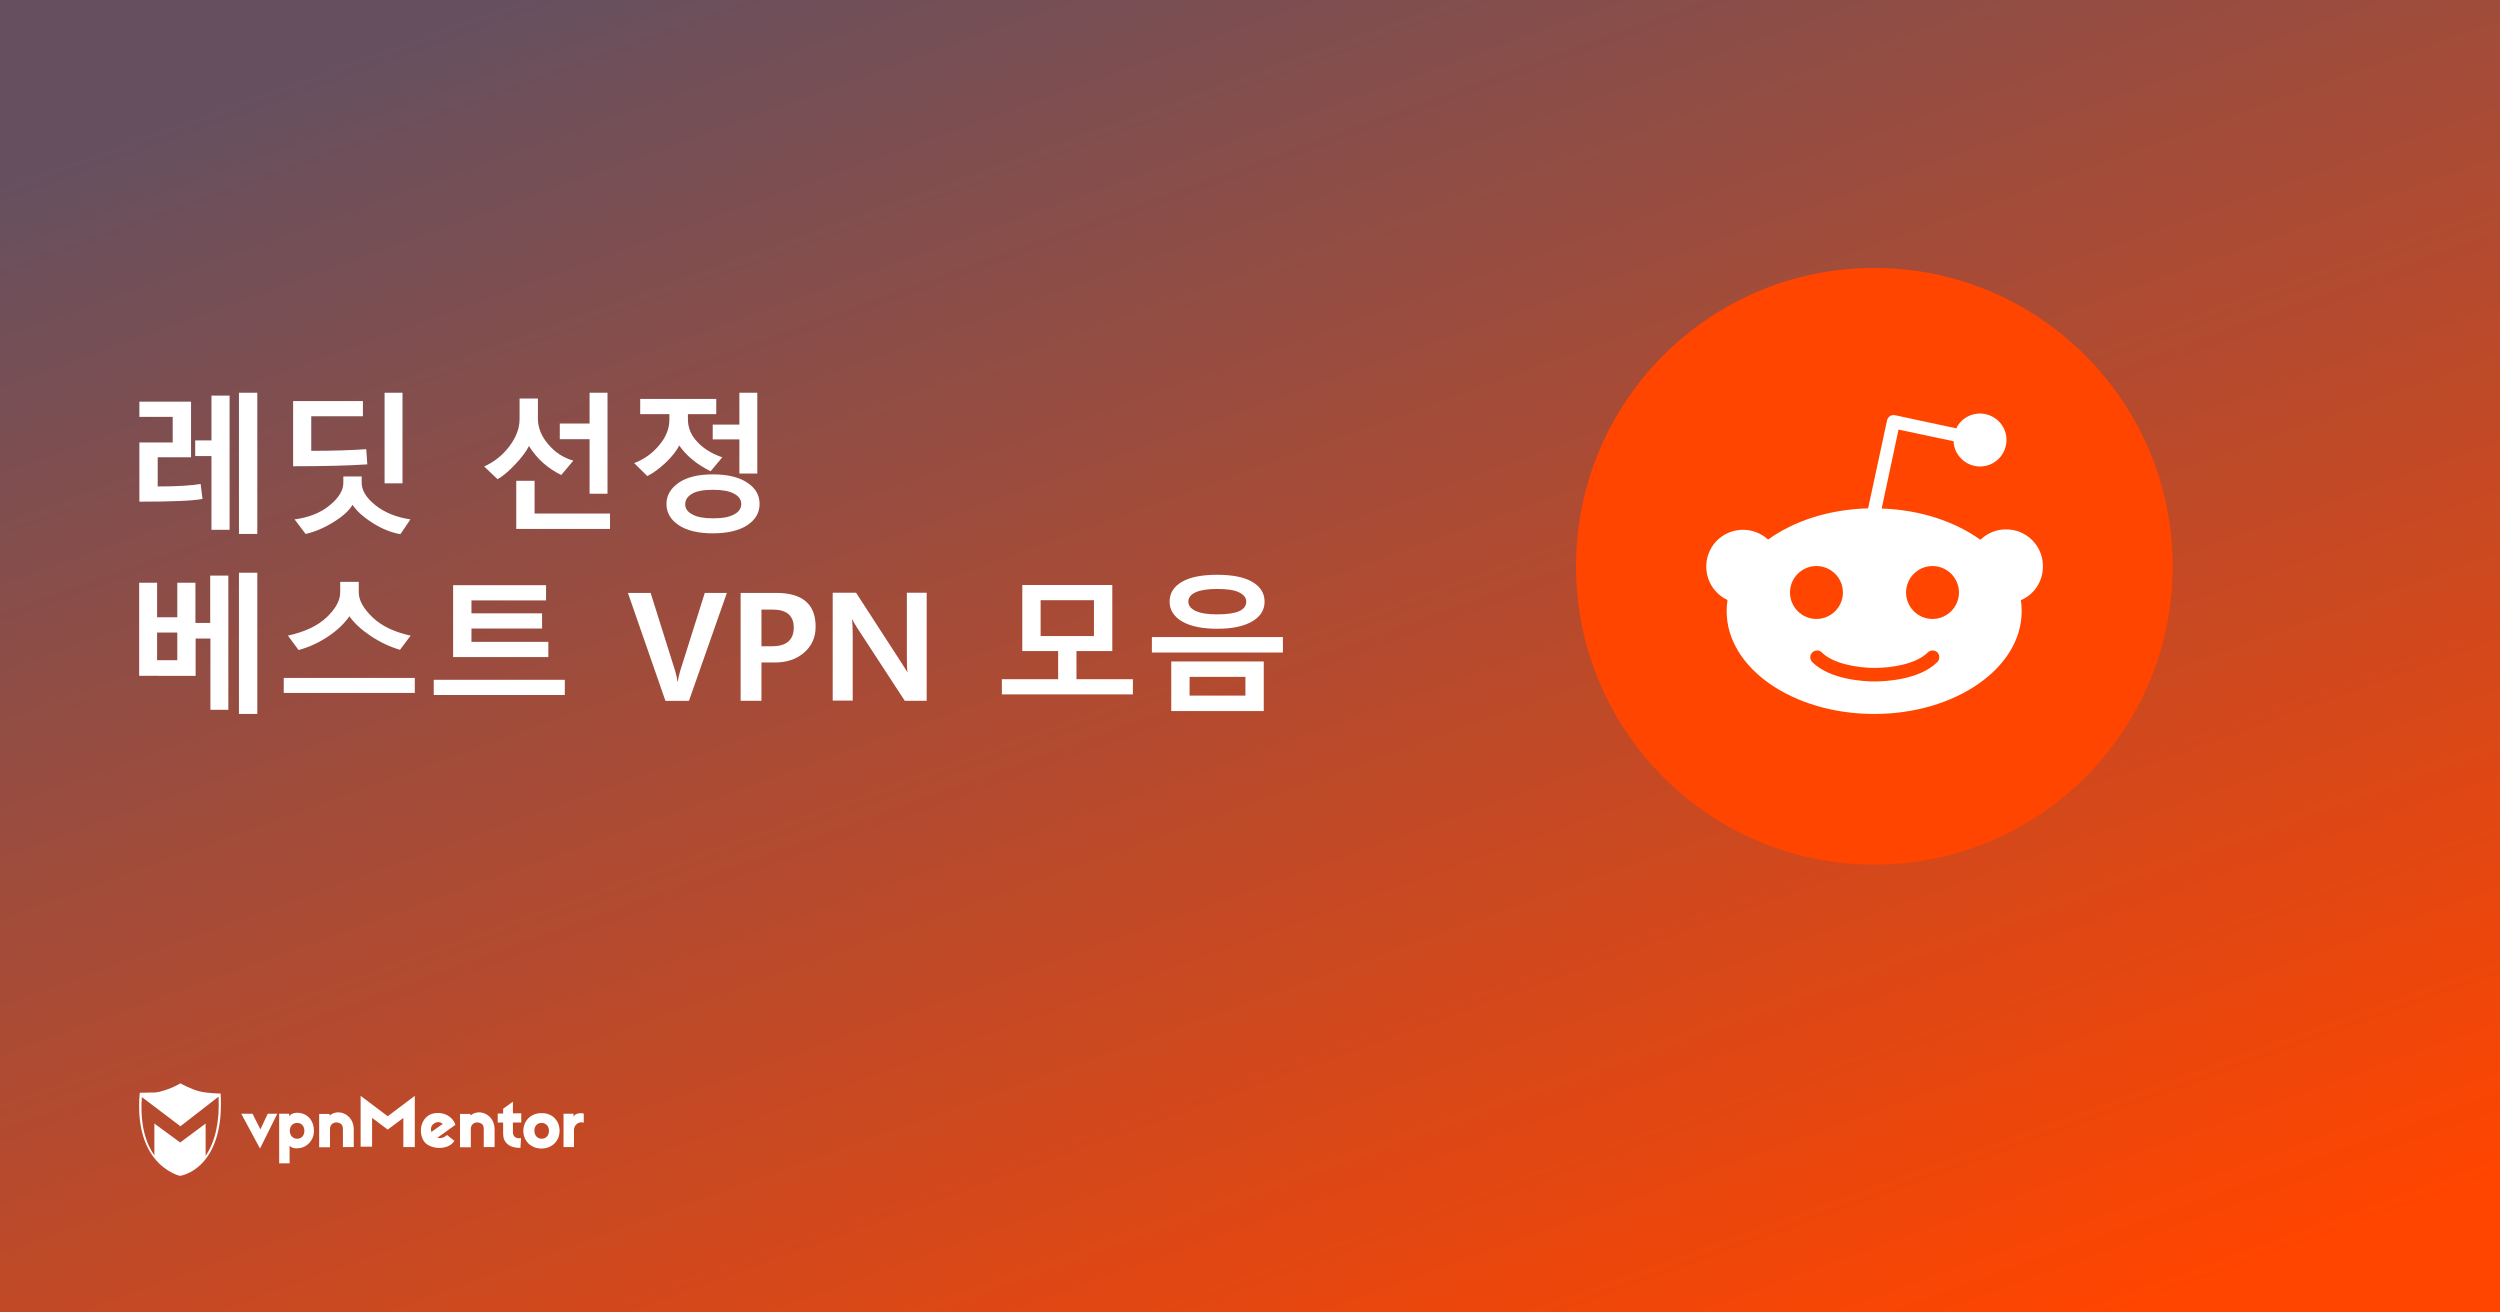 <?xml version="1.0" encoding="utf-8"?>
<!-- Generator: Adobe Illustrator 18.0.0, SVG Export Plug-In . SVG Version: 6.00 Build 0)  -->
<!DOCTYPE svg PUBLIC "-//W3C//DTD SVG 1.1//EN" "http://www.w3.org/Graphics/SVG/1.1/DTD/svg11.dtd">
<svg version="1.1" id="Layer_1" xmlns="http://www.w3.org/2000/svg" xmlns:xlink="http://www.w3.org/1999/xlink" x="0px" y="0px"
	 viewBox="0 0 1200 630" enable-background="new 0 0 1200 630" xml:space="preserve">
<rect x="0" y="0" width="1200" height="630" fill="#333333" stroke="none"/>
<linearGradient id="SVGID_1_" gradientUnits="userSpaceOnUse" x1="458.928" y1="-77.102" x2="748.466" y2="727.65">
	<stop  offset="0" style="stop-color:#66505F"/>
	<stop  offset="1" style="stop-color:#FF4500"/>
</linearGradient>
<rect fill="url(#SVGID_1_)" width="1200" height="630"/>
<g>
	<g>
		<path fill="#FFFFFF" d="M124.8,551.3l-9-16.7h5.4l3.8,7.5l3.5-7.5h4.6L124.8,551.3z"/>
		<path fill="#FFFFFF" d="M150.7,542.8c0,4.8-3.6,7.9-6.9,8.3c-2,0.3-3.9,0-4.8-1.2v8.5h-5v-23.8h4.8v1.2c0.9-1.3,2.8-1.9,5-1.6
			C147.8,534.7,150.7,538,150.7,542.8z M139.1,542.8c0,2.2,1.5,3.8,3.5,3.8c2.2,0,3.5-1.6,3.5-3.8s-1.3-3.8-3.5-3.8
			C140.5,539,139.1,540.6,139.1,542.8z"/>
		<path fill="#FFFFFF" d="M169.8,542v8.6h-5.2v-8.7c0-1.9-0.9-2.8-2.6-3.1s-3.6,0.8-3.6,3v8.9h-5.2v-16h5v0.8
			C162.3,531.8,169.8,534.9,169.8,542z"/>
		<path fill="#FFFFFF" d="M199.1,550.6h-5.5v-14l-7.5,5.6l-7.5-5.6v13.8h-5.5V526l13,9.8l13-9.8V550.6L199.1,550.6z"/>
		<path fill="#FFFFFF" d="M217.8,538.2c0.3,0.4,0.7,1.3,0.8,1.7l-8.6,6.2c1.1,0.5,3,0.1,4.6-1.3l3.5,2.8c-2.8,4.8-12.2,4.3-14.8-0.1
			c-2.3-3.9-1.5-9.5,2.4-12.1C209.1,533.3,215.1,533.9,217.8,538.2z M207.1,543.3l5.4-3.8c-1.2-1.2-3.1-1.1-4.3-0.1
			C207.1,540.1,206.5,541.7,207.1,543.3z"/>
		<path fill="#FFFFFF" d="M250.2,538.8h-4v4.8c0,1.9,1.5,3.1,3.9,2.7l-0.3,4.7c-5.4,0.1-8.3-2.7-8.3-6.7v-5.5h-2.6v-4.3h2.6v-2.3
			l4.7-3.4v5.6h4L250.2,538.8L250.2,538.8z"/>
		<path fill="#FFFFFF" d="M268.6,542.8c0,4.8-3.6,8.5-8.7,8.5c-5,0-8.7-3.6-8.7-8.5c0-4.8,3.6-8.5,8.7-8.5
			C265,534.2,268.6,537.8,268.6,542.8z M256.5,542.8c0,2.2,1.5,3.8,3.5,3.8s3.5-1.5,3.5-3.8S262,539,260,539
			C257.8,539,256.5,540.5,256.5,542.8z"/>
		<path fill="#FFFFFF" d="M280.2,534.5v4.4c-2.4-0.9-4.7,1.2-4.7,3.4v8.3h-5v-16h4.8v1.5C276.1,533.9,279.8,534.3,280.2,534.5z"/>
		<path fill="#FFFFFF" d="M237.4,542v8.6h-5.2v-8.7c0-1.9-0.9-2.8-2.6-3.1s-3.6,0.8-3.6,3v8.9h-5.2v-16h5v0.8
			C229.9,531.8,237.4,534.9,237.4,542z"/>
		<path fill="#FFFFFF" d="M105.9,524.9c0,0-6.6-0.1-10.3-1.1c-3.8-0.9-9-3.8-9-3.8l0,0l0,0c0,0-4.2,2.6-9.5,3.9
			c-0.8,0.3-1.9,0.4-2.8,0.5c0,0,0,0-0.1,0c-0.3,0-0.4,0-0.7,0c-0.1,0-0.1,0-0.3,0c-0.1,0-0.3,0-0.4,0c-2.3,0.1-4.6,0.1-5.4,0.1
			c-0.1,0-0.3,0-0.3,0l0,0l0,0c0,0.3,0,0.7-0.1,0.9l0,0c-1.2,15.3,2.6,24.9,7.1,30.5l0,0c5.5,7,12.2,8.5,12.2,8.5l0,0l0,0
			C86.2,564.6,108.1,561.5,105.9,524.9z M98.7,554.8v-15.5l-12.2,9.1l-12.4-9.1v15.3c-3.9-5.5-7-14.4-6-28l18.5,14l18.3-14.2
			C105.5,538.4,103.3,548,98.7,554.8z"/>
	</g>
</g>
<g>
	<path fill="#FF4500" d="M899.7,128.6c-79.1,0-143.2,64.1-143.2,143.2S820.6,415,899.7,415s143.2-64.1,143.2-143.2
		C1042.8,192.7,978.7,128.7,899.7,128.6z"/>
	<path fill="#FFFFFF" d="M980.6,271.7c0-9.8-8-17.7-17.8-17.6c-4.6,0-8.9,1.8-12.2,5c-12.1-8.7-28.8-14.4-47.4-15l8.1-37.9l26.4,5.6
		c0.3,7,6.3,12.4,13.3,12.1s12.4-6.3,12.1-13.3c-0.3-7-6.3-12.4-13.3-12.1c-4.6,0.2-8.8,2.9-10.8,7.1l-29.4-6.3
		c-0.8-0.2-1.7,0-2.4,0.4c-0.7,0.5-1.2,1.2-1.4,2l-9.1,42.3c-18.8,0.5-35.8,6.1-48,15c-7.2-6.6-18.3-6.2-25,0.9
		c-6.6,7.2-6.2,18.3,0.9,25c1.4,1.3,2.9,2.3,4.6,3.1c-0.3,1.8-0.4,3.6-0.4,5.4c0,27.2,31.7,49.3,70.8,49.3s70.8-22.1,70.8-49.3
		c0-1.8-0.1-3.6-0.4-5.3C976.6,285.3,980.7,278.8,980.6,271.7z M859.2,284.4c0-7,5.7-12.7,12.7-12.7s12.7,5.7,12.7,12.7
		s-5.7,12.7-12.7,12.7S859.2,291.4,859.2,284.4z M929.9,317.8c-8.6,8.6-25.2,9.3-30,9.3s-21.4-0.7-30-9.3c-1.3-1.3-1.3-3.4,0-4.6
		c1.3-1.3,3.4-1.3,4.6,0c5.4,5.4,17.1,7.4,25.4,7.4s19.9-1.9,25.4-7.4c1.3-1.3,3.4-1.3,4.7,0C931.1,314.4,931.2,316.5,929.9,317.8z
		 M927.6,297.1c-7,0-12.7-5.7-12.7-12.7s5.7-12.7,12.7-12.7s12.7,5.7,12.7,12.7S934.6,297.1,927.6,297.1z"/>
</g>
<g>
	<path fill="#FFFFFF" d="M97.2,239.5c-4.7,0.9-14.8,1.3-30.3,1.3v-28.4h16v-12.3h-16v-7.3h24.8v26.7h-16v14c9.1,0,16-0.4,20.6-1.2
		L97.2,239.5z M101.5,254.3v-35.4h-7.8v-7.5h7.8v-21.5h8.7v64.4H101.5z M114.7,256.3v-67.8h8.8v67.8H114.7z"/>
	<path fill="#FFFFFF" d="M176.3,222.9c-9.1,0.6-21,0.9-35.6,0.9v-31.3h33.5v7.3h-24.8v16.6c10.9,0,19.7-0.3,26.4-0.8L176.3,222.9z
		 M192.2,256.4c-4.2-0.7-8.6-2.4-13.2-5.3s-7.8-5.8-9.8-8.8c-1.5,2.7-4.6,5.5-9.1,8.3s-9,4.7-13.4,5.7l-5.3-7
		c6.8-0.9,12.4-3.1,16.8-6.7c4.4-3.6,6.6-7.2,6.6-10.8v-3.1h8.8v3c0,3.7,2.2,7.3,6.6,10.8s10,5.8,16.8,6.8L192.2,256.4z M184.6,232
		v-43.5h8.6V232H184.6z"/>
	<path fill="#FFFFFF" d="M269.4,228c-6.4-3.1-11.6-7.7-15.5-13.9c-1.3,2.6-3.6,5.7-6.8,9c-3.2,3.4-6,5.7-8.3,6.9l-6.4-6.1
		c4.9-2.2,9-5.5,12.2-9.8c3.2-4.3,4.8-8.6,4.8-13v-9.8h8.8v9.6c0,4.4,1.7,8.6,5,12.4c3.3,3.9,7.3,6.5,12,7.8L269.4,228z
		 M247.8,253.9v-23.1h8.8v15.7h36.2v7.4H247.8z M283,237v-26.2h-14.3v-7.5H283v-14.8h8.6V237H283z"/>
	<path fill="#FFFFFF" d="M341.1,226.2c-6.7-3.3-11.7-7.5-15.1-12.4c-1.2,2.6-3.4,5.3-6.5,8.3c-3.1,2.9-6.1,5.1-8.8,6.4l-6.3-6.2
		c4.7-1.8,8.7-4.6,12-8.6c3.3-3.9,4.9-8,4.9-12.2v-2.7h-14v-7.3h36.5v7.3h-13.6v2.5c0,4,1.5,7.7,4.6,10.9c3.1,3.3,7.1,5.7,11.9,7.3
		L341.1,226.2z M342.2,256c-7,0-12.5-1.3-16.4-3.9c-3.9-2.6-5.9-6-5.9-10.2c0-4.1,2-7.5,5.9-10.2s9.4-4,16.4-4c7,0,12.5,1.3,16.5,4
		c4,2.6,5.9,6,5.9,10.2c0,4.2-2,7.6-5.9,10.2C354.7,254.7,349.2,256,342.2,256z M342.2,235.1c-4.5,0-7.8,0.6-10,1.9s-3.3,2.9-3.3,5
		s1.1,3.7,3.4,4.9c2.2,1.3,5.6,1.9,10,1.9c4.5,0,7.8-0.6,10.1-1.9c2.3-1.2,3.4-2.9,3.4-5c0-2-1.1-3.7-3.4-4.9
		C350.1,235.7,346.7,235.1,342.2,235.1z M354.9,227.3v-16.4h-12.8v-7.1h12.8v-15.3h8.6v38.8H354.9z"/>
	<path fill="#FFFFFF" d="M66.8,324.3v-44.6h8.6v16.6h9.7v-16.6h8.7V299h7.1v-22.7h8.7v64.4H101v-34.2h-7.1v17.9H66.8z M85.1,303.6
		h-9.7v13.3h9.7V303.6z M114.7,342.7v-67.8h8.8v67.8H114.7z"/>
	<path fill="#FFFFFF" d="M136.2,332.6v-7.2h62.9v7.2H136.2z M192,311.9c-4.8-1.4-9.5-3.6-14-6.6c-4.5-3-8-6.2-10.3-9.5
		c-2.3,3.4-5.7,6.7-10.2,9.7s-9.2,5.2-14.2,6.5l-5.1-6.9c8.1-1.8,14.3-4.7,18.6-8.8s6.5-8.1,6.5-12v-5h8.9v5c0,3.8,2.2,7.7,6.5,11.9
		s10.5,7.2,18.4,8.9L192,311.9z"/>
	<path fill="#FFFFFF" d="M208.2,333.6v-7.3h62.9v7.3H208.2z M217.5,315.3v-34.4h44.6v7.3h-35.8v6.2h33.9v7.3h-33.9v6.4h36.9v7.3
		H217.5z"/>
	<path fill="#FFFFFF" d="M348.9,284.6l-18.2,51.8h-11.3l-18-51.8h10.9l11.8,37.5c0.5,1.6,0.8,3.2,1.1,5h0.2c0.1-1.3,0.5-3,1.1-5.1
		l11.8-37.4H348.9z"/>
	<path fill="#FFFFFF" d="M365.5,318v18.4h-10v-51.8h17.1c12.6,0,18.9,5.4,18.9,16.2c0,5.2-1.9,9.4-5.7,12.6
		c-3.8,3.2-8.6,4.7-14.4,4.6H365.5z M365.5,292.6v17.6h5.1c6.9,0,10.4-3,10.4-9c0-5.7-3.4-8.6-10.2-8.6H365.5z"/>
	<path fill="#FFFFFF" d="M444.8,336.4h-10.5l-22.9-35.1c-0.9-1.4-1.7-2.8-2.3-4H409c0.2,1.6,0.3,4.3,0.3,8v31h-9.6v-51.8h11.2
		l22.1,34.1c1.1,1.7,1.9,3.1,2.5,4h0.1c-0.2-0.9-0.3-3.3-0.3-7.2v-30.9h9.5V336.4z"/>
	<path fill="#FFFFFF" d="M480.9,333.3V326h27v-13.5h-17.2v-31.7h43.2v31.7h-17.2V326h27.1v7.3H480.9z M525.1,288.1h-25.6v17.2h25.6
		V288.1z"/>
	<path fill="#FFFFFF" d="M552.9,313.2v-7.4h62.9v7.4H552.9z M584.3,301.8c-7.3,0-13-1.2-16.9-3.5s-6-5.5-6-9.5c0-4.1,2-7.2,5.9-9.5
		s9.6-3.4,16.9-3.4s13,1.1,16.9,3.4s5.9,5.4,5.9,9.5c0,4-2,7.2-6,9.5S591.7,301.8,584.3,301.8z M562.2,341.3v-23.8h44.4v23.8H562.2z
		 M584.3,282.7c-4.5,0-8,0.5-10.4,1.6s-3.5,2.6-3.5,4.5c0,1.9,1.2,3.4,3.6,4.5s5.8,1.6,10.3,1.6c9.3,0,13.9-2,13.9-6.1
		c0-1.9-1.2-3.4-3.5-4.5S588.9,282.7,584.3,282.7z M597.7,324.9H571v9h26.8V324.9z"/>
</g>
</svg>
